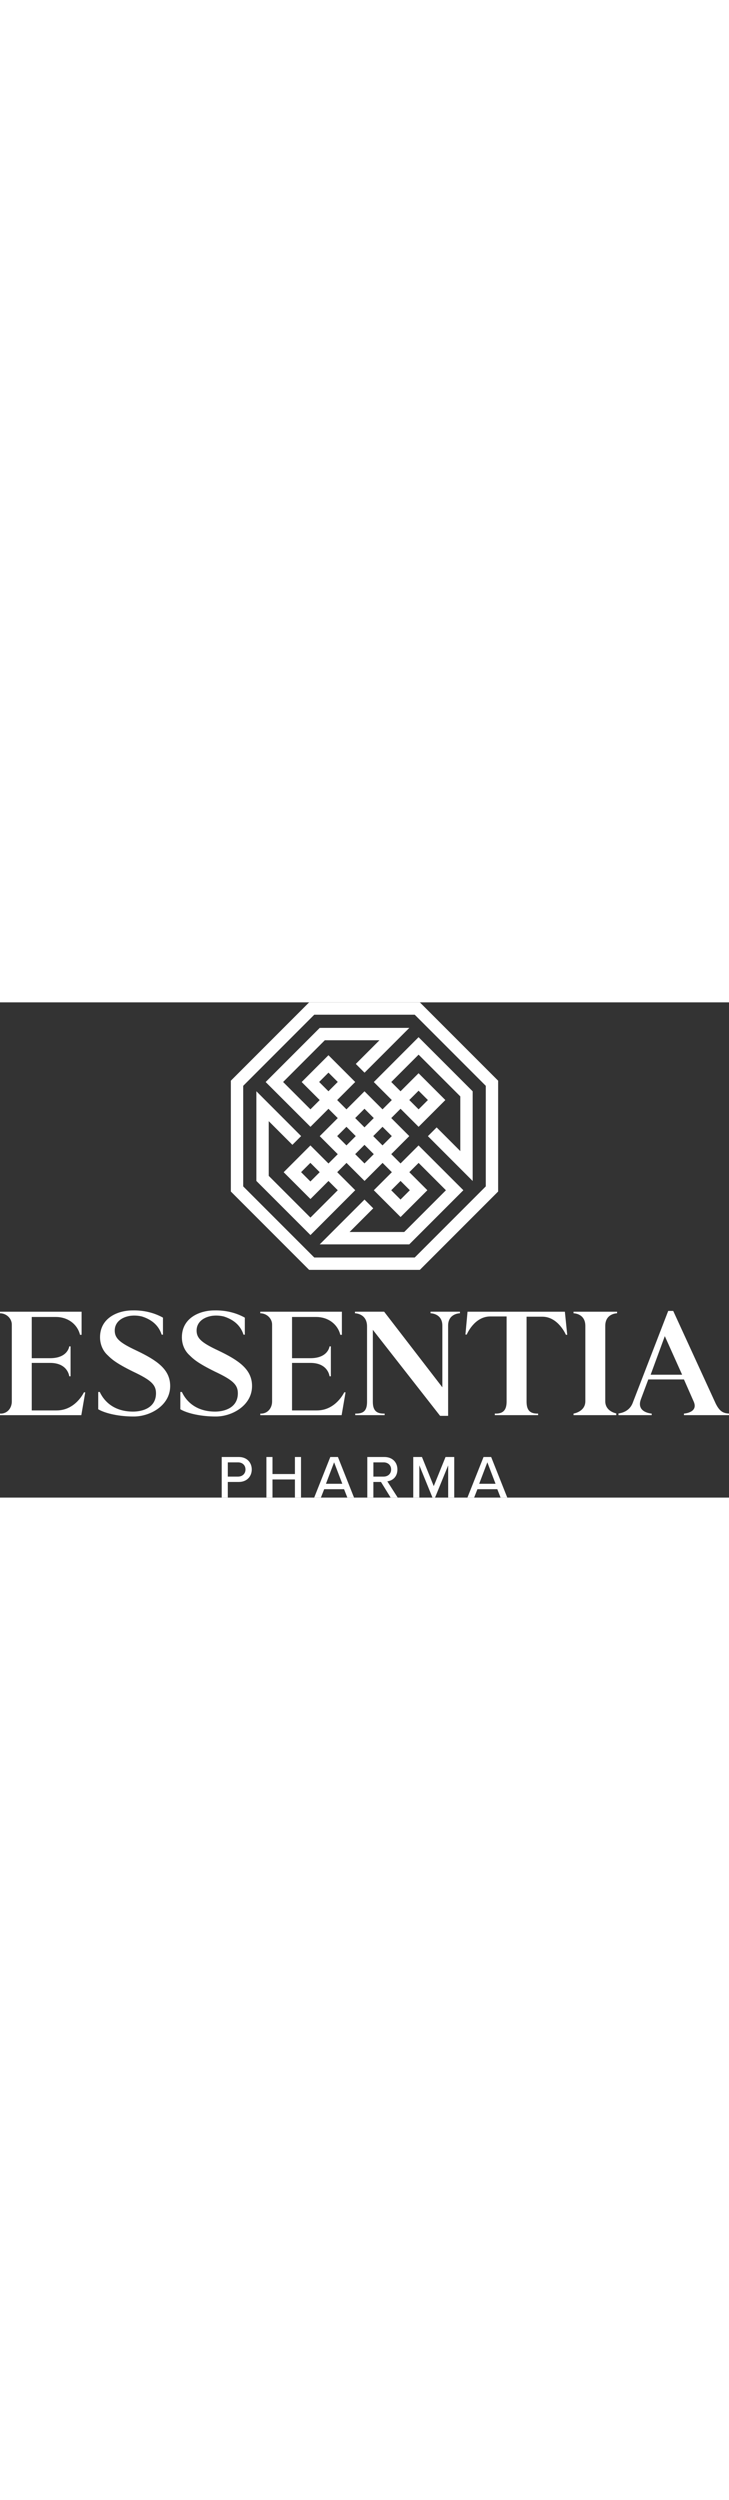 <?xml version="1.0" encoding="UTF-8"?>
<svg id="Camada_1" data-name="Camada 1" xmlns="http://www.w3.org/2000/svg" viewBox="0 0 509.84 346.06" width="101">
  <rect x="0" y="0" width="509.84" height="346.06" fill="#333333" stroke="none"/>
  <defs>
    <style>
      .cls-1 {
        fill: #ffffff;
        stroke-width: 0px;
      }
    </style>
  </defs>
  <g>
    <path class="cls-1" d="m286.24,169.1l37.82-37.82-31.34-31.3-12.59,12.59-6.5-6.5,12.61-12.61-12.61-12.61,6.5-6.5,12.62,12.62,18.71-18.71-18.73-18.73-12.61,12.61-6.48-6.48,19.11-19.11,29.17,29.17v38.22l-16.55-16.55-6.11,6.11,31.3,31.32v-62.66s-37.83-37.82-37.83-37.82l-31.3,31.34,12.59,12.59-6.5,6.5-12.61-12.61-12.61,12.61-6.5-6.5,12.62-12.62-18.71-18.71-18.73,18.73,12.61,12.61-6.48,6.48-19.11-19.11,29.17-29.17h38.22l-16.55,16.55,6.11,6.11,31.32-31.3h-62.66s-37.82,37.83-37.82,37.83l31.34,31.3,12.59-12.59,6.5,6.5-12.61,12.61,12.61,12.61-6.5,6.5-12.62-12.62-18.71,18.71,18.73,18.73,12.61-12.61,6.49,6.48-19.11,19.11-29.17-29.17v-38.22l16.55,16.55,6.11-6.11-31.3-31.32v62.66s37.83,37.82,37.83,37.82l31.3-31.34-12.59-12.59,6.5-6.5,12.61,12.61,12.61-12.61,6.5,6.5-12.62,12.62,18.71,18.71,18.73-18.73-12.61-12.61,6.49-6.48,19.11,19.11-29.17,29.17h-38.22l16.55-16.55-6.11-6.11-31.31,31.3h0s62.66,0,62.66,0Zm6.5-107.36l6.52,6.52-6.5,6.5-6.52-6.52,6.5-6.5Zm-69.54-6.11l6.52-6.52,6.5,6.5-6.52,6.52-6.5-6.5Zm-6.11,69.54l-6.52-6.52,6.5-6.5,6.52,6.52-6.5,6.5Zm37.82-50.82l6.5,6.5-6.5,6.5-6.5-6.5,6.5-6.5Zm-12.61,25.61l-6.5-6.5,6.5-6.5,6.5,6.5-6.5,6.5Zm12.61,12.61l-6.5-6.5,6.5-6.5,6.5,6.5-6.5,6.5Zm6.11-19.11l6.5-6.5,6.5,6.5-6.5,6.5-6.5-6.5Zm25.61,37.82l-6.52,6.52-6.5-6.5,6.52-6.52,6.5,6.5Z"/>
    <path class="cls-1" d="m348.38,54.75L293.63,0h-77.43l-54.75,54.75v77.43l54.75,54.75h77.43l54.75-54.75V54.75Zm-8.64,73.85l-49.69,49.69h-70.27l-49.69-49.69V58.33l49.69-49.69h70.27l49.69,49.69v70.27Z"/>
  </g>
  <g>
    <path class="cls-1" d="m155.06,346.06v-28.37h11.95c5.83,0,9.06,4,9.06,8.72s-3.27,8.72-9.06,8.72h-7.7v10.93h-4.25Zm11.4-24.62h-7.14v9.95h7.14c3.06,0,5.23-2,5.23-4.98s-2.17-4.98-5.23-4.98Z"/>
    <path class="cls-1" d="m206.26,346.06v-12.67h-15.69v12.67h-4.25v-28.37h4.25v11.91h15.69v-11.91h4.25v28.37h-4.25Z"/>
    <path class="cls-1" d="m242.93,346.06l-2.3-5.87h-13.91l-2.3,5.87h-4.68l11.27-28.37h5.32l11.27,28.37h-4.68Zm-9.27-24.67l-5.7,15.01h11.44l-5.74-15.01Z"/>
    <path class="cls-1" d="m273.21,346.06l-6.76-10.93h-5.32v10.93h-4.25v-28.37h11.95c5.4,0,9.1,3.49,9.1,8.72s-3.44,7.83-7.06,8.29l7.27,11.35h-4.93Zm-4.93-24.62h-7.14v9.95h7.14c3.06,0,5.27-2,5.27-4.98s-2.21-4.98-5.27-4.98Z"/>
    <path class="cls-1" d="m313.44,346.06v-22.54l-9.19,22.54h-1.79l-9.19-22.54v22.54h-4.25v-28.37h6.08l8.25,20.37,8.25-20.37h6.08v28.37h-4.25Z"/>
    <path class="cls-1" d="m350.1,346.06l-2.3-5.87h-13.91l-2.3,5.87h-4.68l11.27-28.37h5.32l11.27,28.37h-4.68Zm-9.27-24.67l-5.7,15.01h11.44l-5.74-15.01Z"/>
  </g>
  <g>
    <g>
      <g>
        <g>
          <g id="Grupo_545" data-name="Grupo 545">
            <path id="Caminho_14487" data-name="Caminho 14487" class="cls-1" d="m395.04,216.17h-68.06l-1.47,15.96h.92s5.14-12.66,16.51-12.66h11.37v59.44c0,5.5-2.02,8.26-6.97,8.44h-1.28s0,1.1,0,1.1h30.27v-1.11h-1.1c-4.95-.18-6.97-2.75-6.97-8.43v-59.26h11.01c11.19,0,16.51,12.66,16.51,12.66h.92l-1.65-16.15Z"/>
            <path id="Caminho_14489" data-name="Caminho 14489" class="cls-1" d="m176.27,268.1c0-11.54-9.02-17.86-23.81-24.89-11.54-5.41-14.97-8.48-14.97-13.89s4.15-9.2,10.82-10.28c2.89-.36,5.77-.18,8.48.54,9.38,3.07,12.26,8.84,13.53,12.63h.9v-11.9c-6.49-3.61-13.89-5.23-21.28-5.05-10.28,0-22.73,5.23-22.73,18.76,0,4.87,1.8,9.38,5.41,12.63,2.53,2.52,5.59,5.41,17.68,11.36,12.63,5.95,16.05,9.2,16.05,15.15,0,10.28-9.56,12.81-15.87,12.81-12.81,0-20.02-6.67-23.27-13.71h-1.08v12.08c5.23,3.07,14.97,5.05,24.53,5.05,11.36.18,25.61-7.57,25.61-21.28Z"/>
            <path id="Caminho_14490" data-name="Caminho 14490" class="cls-1" d="m119.02,268.1c0-11.54-9.02-17.86-23.81-24.89-11.54-5.41-14.97-8.48-14.97-13.89s4.15-9.2,10.82-10.28c2.89-.36,5.77-.18,8.48.54,9.38,3.07,12.26,8.84,13.53,12.63h.9v-11.9c-6.49-3.61-13.89-5.23-21.28-5.05-10.28,0-22.73,5.23-22.73,18.76,0,4.69,1.8,9.38,5.41,12.63,2.53,2.52,5.59,5.41,17.68,11.36,12.63,5.95,16.05,9.2,16.05,15.15,0,10.28-9.56,12.81-16.05,12.81-12.81,0-20.02-6.67-23.27-13.71h-1.08v12.08c5.23,3.07,14.97,5.05,24.53,5.05,11.54.18,25.79-7.57,25.79-21.28Z"/>
          </g>
          <path id="Caminho_14488" data-name="Caminho 14488" class="cls-1" d="m58.71,272.49s-5.87,12.66-19.08,12.66h-17.43v-33.21h12.84c12.48,0,13.39,9.36,13.39,9.36h.92v-20.91h-.92s-.92,8.26-13.39,8.26h-12.84v-28.81h16.88c8.28,0,15.04,4.95,16.88,12.47h1.1v-16.14H0v1.1c4.4,0,8.26,3.52,8.26,7.89v53.76c0,4.31-2.75,8.07-7.15,8.44H0v1.1h56.87l2.75-15.96h-.92Z"/>
        </g>
        <path class="cls-1" d="m509.84,287.33c-4.27-.16-6.71-1.76-9.3-6.96l-29.72-64.76h-3.49l-24.95,64.58c-2.29,5.59-7.61,6.81-9.83,7.08v1.18h23.22v-1.1s-11.09-.62-7.52-10.09l5.14-13.76h24.95l6.79,15.41c3.52,7.85-6.79,8.44-6.79,8.44v1.1h31.5v-1.12Zm-54.8-27.13l9.91-26.97,12.11,26.97h-22.02Z"/>
        <path class="cls-1" d="m430.98,287.24c-1.87-.42-7.68-2.23-7.68-8.51v-52.65c0-8.81,8.26-8.81,8.26-8.81v-1.1h-30.45v1.1s8.26,0,8.26,8.81v52.65c0,7.39-8.26,8.62-8.26,8.62v1.1h29.88v-1.21Z"/>
      </g>
      <path id="Caminho_14488-2" data-name="Caminho 14488" class="cls-1" d="m240.75,272.49s-5.87,12.66-19.08,12.66h-17.43v-33.21h12.84c12.48,0,13.39,9.36,13.39,9.36h.92v-20.91h-.92s-.92,8.26-13.39,8.26h-12.84v-28.81h16.88c8.28,0,15.04,4.95,16.88,12.47h1.1v-16.14h-57.06v1.1c4.4,0,8.26,3.52,8.26,7.89v53.76c0,4.31-2.75,8.07-7.15,8.44h-1.1v1.1h56.87l2.75-15.96h-.92Z"/>
    </g>
    <path id="Caminho_14484" data-name="Caminho 14484" class="cls-1" d="m248.27,216.16h20.38s40.72,52.84,40.72,52.84v-43.12c0-8.62-8.26-8.62-8.26-8.62v-1.1h20.55v1.1s-8.26,0-8.26,8.62v63.06h-5.6l-47.05-60.12v50.27c0,5.5,2.02,8.07,6.97,8.25h1.28v1.11h-20.55v-1.11h1.28c4.95-.18,6.97-2.56,6.97-8.25v-52.65c0-9.13-8.44-9.18-8.44-9.18v-1.1Z"/>
  </g>
</svg>